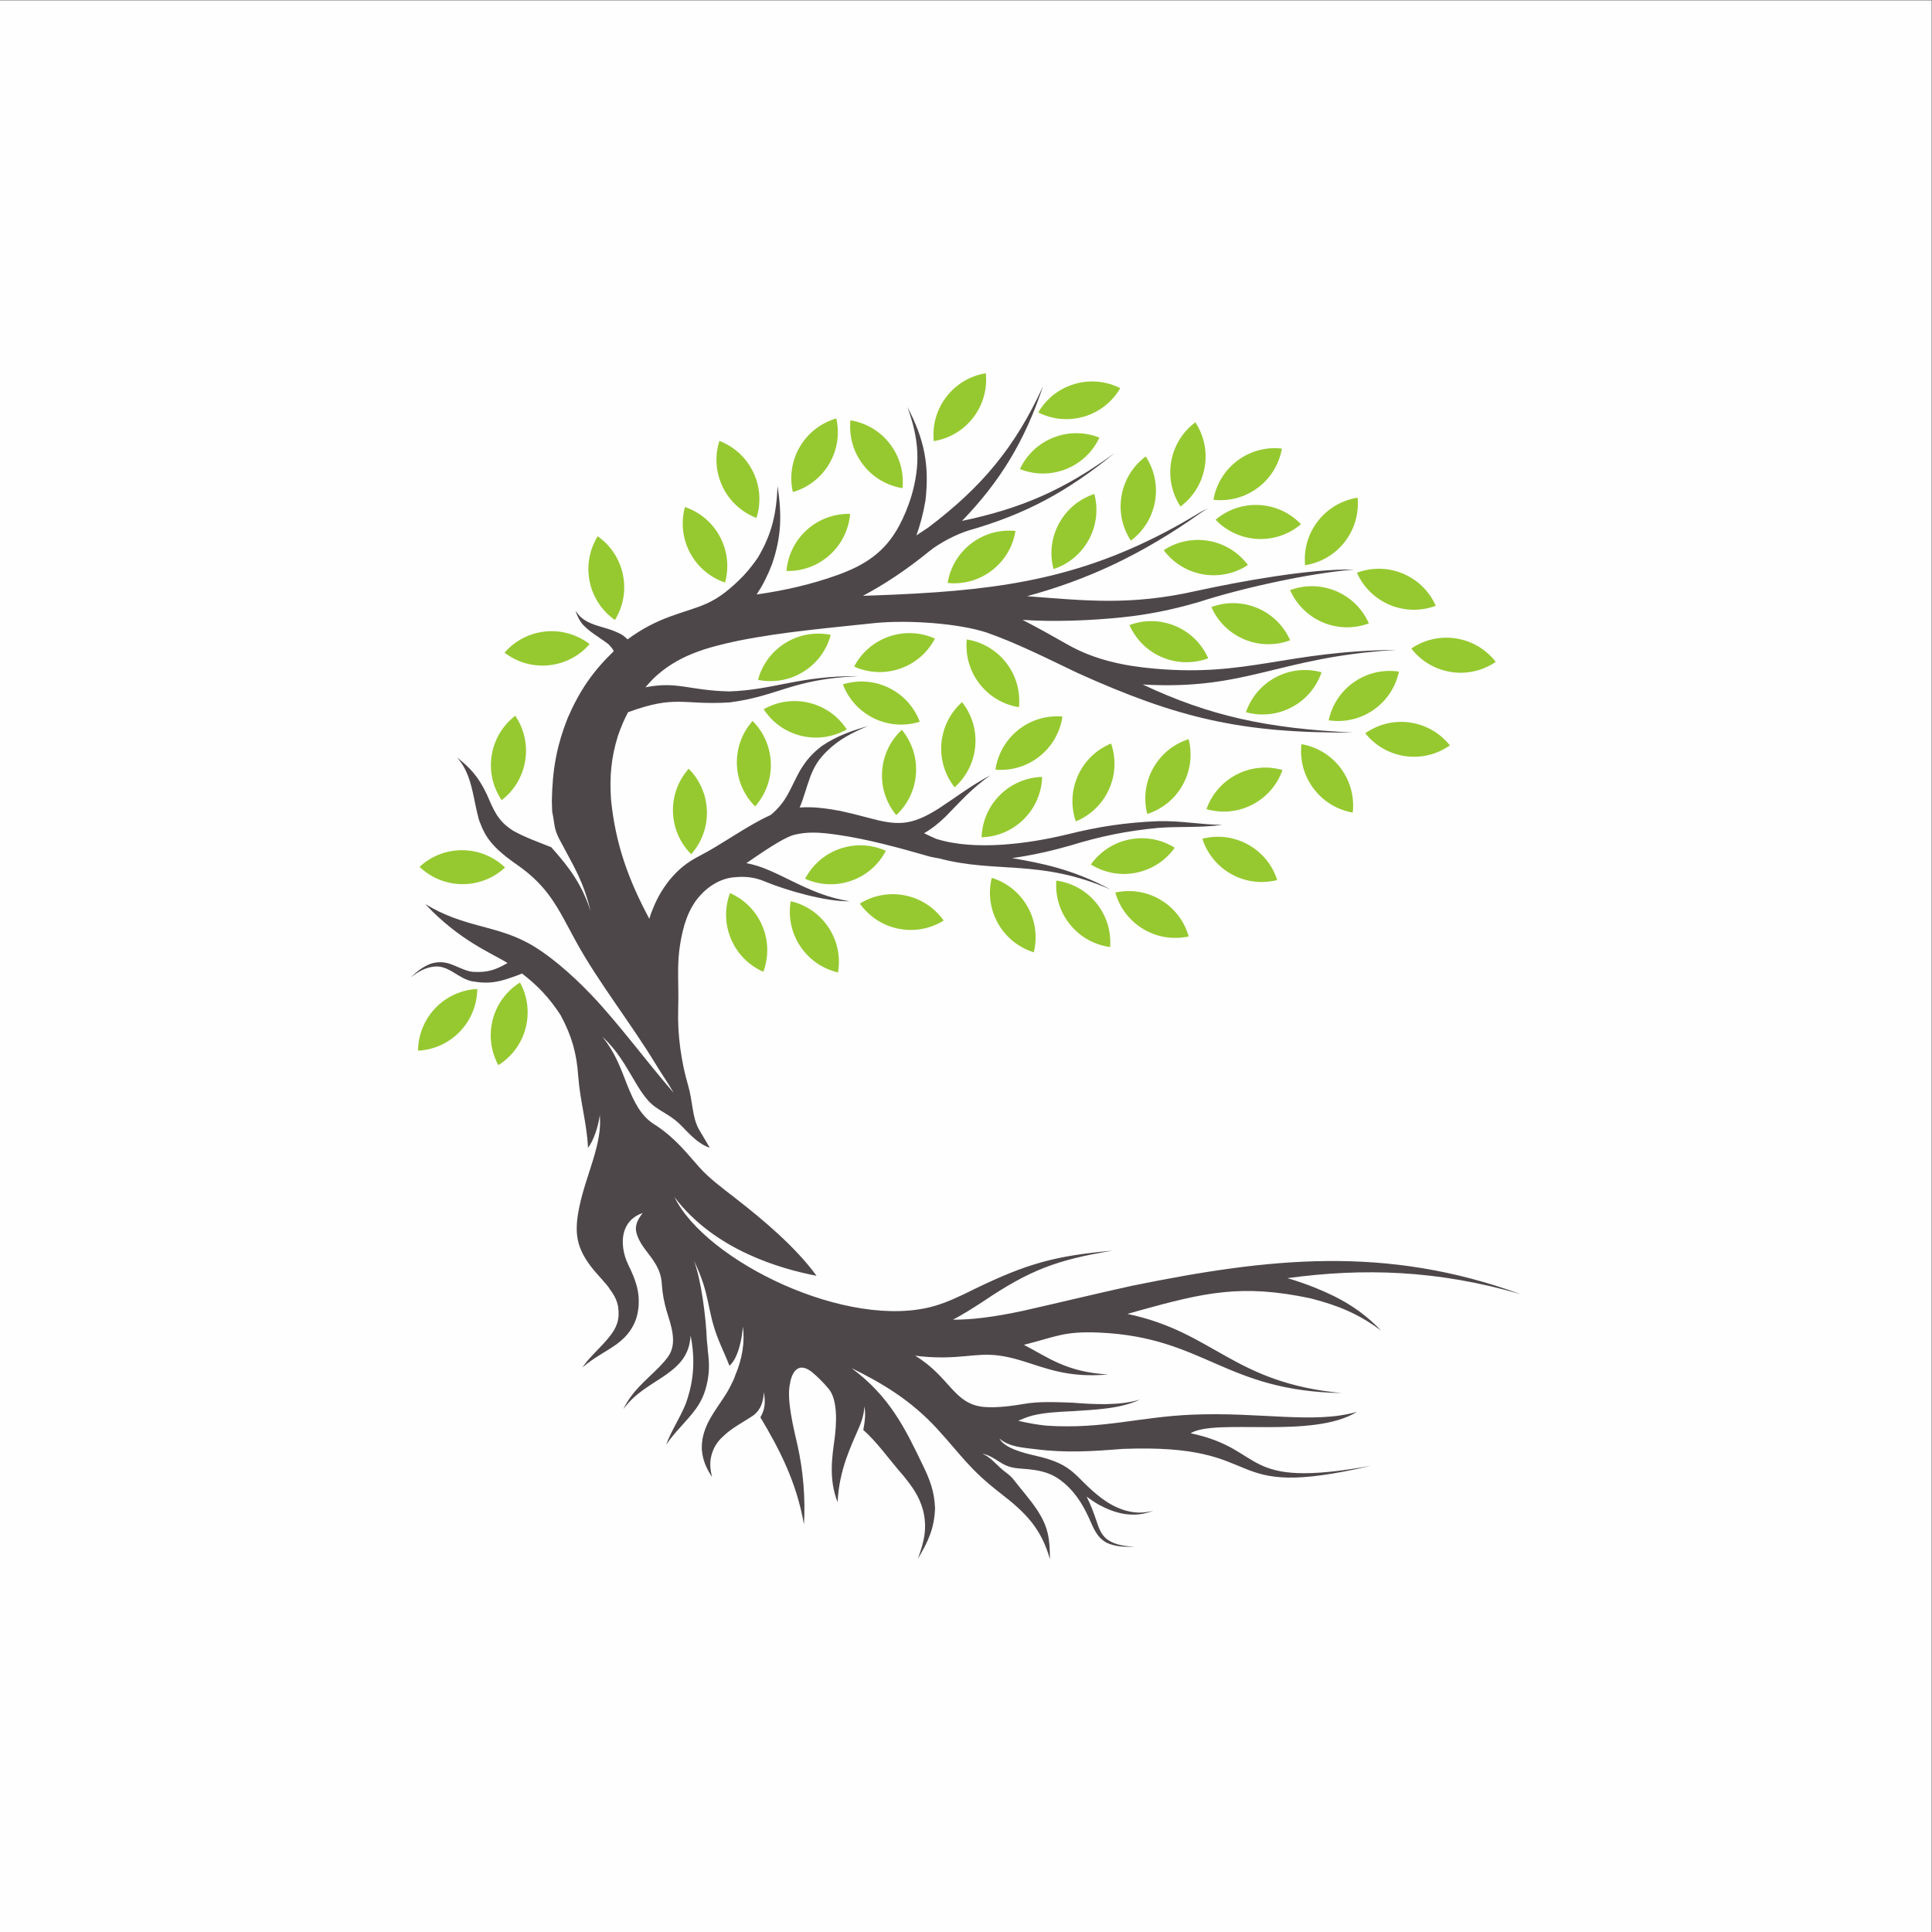 <?xml version="1.0" encoding="UTF-8" standalone="no"?>
<!-- Created with Inkscape (http://www.inkscape.org/) -->

<svg
   version="1.1"
   id="svg2"
   viewBox="0 0 6626.653 6626.667"
   xmlns:inkscape="http://www.inkscape.org/namespaces/inkscape"
   xmlns:sodipodi="http://sodipodi.sourceforge.net/DTD/sodipodi-0.dtd"
   xmlns="http://www.w3.org/2000/svg"
   xmlns:svg="http://www.w3.org/2000/svg">
  <rect x="0" y="0" width="6626.653" height="6626.667" fill="#808080" stroke="none"/>
  <defs
     id="defs6" />
  <sodipodi:namedview
     id="namedview4"
     pagecolor="#ffffff"
     bordercolor="#000000"
     borderopacity="0.25"
     inkscape:showpageshadow="2"
     inkscape:pageopacity="0.0"
     inkscape:pagecheckerboard="0"
     inkscape:deskcolor="#d1d1d1" />
  <g
     id="g8"
     inkscape:groupmode="layer"
     inkscape:label="ink_ext_XXXXXX"
     transform="matrix(1.333,0,0,-1.333,0,6626.667)">
    <g
       id="g10"
       transform="scale(0.1)">
      <path
         d="M 0,49700 H 49699.9 V 0 H 0 v 49700"
         style="fill:#fefefe;fill-opacity:1;fill-rule:evenodd;stroke:none"
         id="path12" />
      <path
         d="m 17450.4,23736 c -20.7,-661.3 81.8,-1361.9 254.3,-1946.8 122.9,-416.3 101.8,-819.4 278.6,-1135.2 36.4,-65 245.7,-410 279.7,-474.2 -292.1,95.7 -511,341.8 -728.9,564.8 -316.4,324 -601.8,371.8 -854,645.2 -135.8,153.7 -234.1,311.5 -338.2,487.2 -271.1,454.4 -449.1,790.5 -843.6,1162.6 333.1,-418.9 457,-774.2 647.1,-1261.2 84.5,-207.2 163.5,-390.3 282.6,-581.2 134.2,-201.3 256.6,-329.4 466.6,-453.1 507,-342.8 775.5,-705.8 1110.7,-1078.7 246.6,-274.6 580.4,-522 892.6,-764.3 747.3,-580 1576.2,-1278.3 2112.5,-2015.9 -909,174.5 -2618.3,653.2 -3655,2023.9 806.9,-1651.7 4482.8,-3449 6705.2,-2796.1 315.1,92.7 633.7,240.2 1050.5,449.6 1315.3,633.2 2034,837.6 3516.6,969.3 -1438.5,-236.5 -2135.2,-501.6 -3322.5,-1302.2 -294.9,-192.9 -546.1,-349.4 -784.7,-474.2 460.2,-1.3 1022.7,60.6 1794.3,226.4 937.9,210.9 1870.3,439.2 2809.8,645.5 3543.1,722.7 6531.1,1050 10006.1,-216.3 -2135.3,623.3 -4052,679.6 -6003,413 224.7,-65.6 452.4,-143.4 688.6,-236.3 692.5,-279.4 1203.4,-575.4 1724.2,-1115.9 -583,435.8 -1110.9,650.2 -1812.4,831.3 -1790.5,381.5 -2747.5,147.7 -4441.1,-320 -92.2,-26.2 -184.4,-52.7 -276.4,-79.2 2237.6,-470 2713.8,-1772 5512.8,-2035.8 -3016.6,52.8 -3525.2,1434 -6235.9,1555.4 -912.4,40.9 -1103.3,-104.4 -1941.2,-314.7 615.4,-319 1090.3,-702.9 2168.4,-762.9 -1053.8,-94.9 -1618.5,172.2 -2256.3,363.1 -872.6,261.3 -1130.8,90.9 -1956.2,76.6 -277.8,-4.7 -520.1,13.4 -755,43.5 901.1,-544.5 990.9,-1251.6 1776.4,-1319.2 344.7,-29.6 769.3,35.4 1015.9,77.2 388.1,65.6 744,50.7 1254,33.3 539.9,-44 1220.2,-82.1 1738.8,80.1 -503.4,-243.6 -1184.5,-260.9 -1738.8,-299.7 -841.7,-36 -1063.6,-97.8 -1390.7,-246.4 242.5,-59.1 487.8,-101.5 729.5,-126.2 1457.5,-93.7 2372.4,227.1 3751.6,283.8 1763.9,72.4 3128.7,-246.4 4232.4,72.5 -1139.8,-708.1 -3630.1,-158.4 -4281.5,-550.8 1986.6,-419.4 1227.6,-1454.1 4644.8,-837.1 -4011.1,-931.7 -2490.2,585.9 -6394.6,433.9 -773.2,-62.3 -1454.4,-107.2 -2230.4,-8.1 -307.2,39.1 -683.7,52.3 -938.9,275.7 139.3,-258.3 640.7,-374.1 914.3,-439.3 1064.3,-235.1 991.2,-555.6 1742.4,-1117.5 188.4,-133.3 347.7,-221.4 569.2,-290.6 266.1,-75.5 466.5,-78 735.4,-11.1 -267.6,-99.6 -475,-121.5 -756.9,-80.9 -243.8,45.7 -423.1,118.6 -641.3,232.9 -122,71 -225.1,142.3 -319.4,211.4 103.3,-202.5 184.1,-416.3 263.4,-652.9 32.7,-102.1 64.7,-188.7 118.8,-281.7 51,-79.9 96.1,-129.9 174,-184.3 202.9,-133.5 444.4,-155.4 681.1,-172.2 -248.8,-2.9 -491.6,-3.5 -721,104.5 -96,52.6 -154.4,104.3 -222.5,189.8 -72.9,95.9 -117.2,183.6 -164.5,293.8 -176.3,405.7 -359,747.5 -695.8,1042 -218.5,184.9 -395.1,270.2 -673.6,329 -172.4,33.4 -334.3,44.2 -501.9,57.2 -480.4,37.2 -544.2,288.7 -942.7,382.1 201.2,-93.4 309.2,-222.6 456.5,-359.4 147.4,-136.9 244.2,-171 370.1,-335.3 181.3,-236.9 392.3,-469.4 562.6,-721.5 311.4,-461.2 350,-771.5 351.8,-1302.2 -221.5,788.9 -622.8,1196.6 -1266.2,1692.9 -808.9,624.1 -1001.6,970.5 -1630.5,1657.2 -688.1,751.2 -1427.6,1182.4 -2207.2,1567.4 969.2,-721.7 1366.3,-1526.6 1817.3,-2464.4 193,-392.8 312.9,-697.7 330.7,-1141.2 -17.2,-514.5 -180.5,-869.5 -445.3,-1303.1 165.6,436.1 251.4,801.8 133.9,1261.8 -101.2,357.4 -268,585.6 -497.5,870.6 -393.5,450.6 -696.7,891.9 -1037.7,1183.2 39.4,208 68.8,430.4 25.1,609.6 -0.6,-143.5 -36.7,-313.6 -133.4,-541 -199.2,-468.4 -516,-1088.7 -551.7,-1924 -237.7,586.2 -138.5,1186.4 -79.9,1621.6 49.3,366.6 93.3,1000.5 -150.7,1293.9 -139,167.2 -290.2,312.6 -404,409.3 -185.8,157.8 -315.6,160.2 -405,101.7 -146.8,-96.3 -184.5,-357.3 -182.8,-362.1 -104.4,-404.5 97.6,-1192.6 190.7,-1605.6 144.9,-642.4 206.3,-1370.2 164.5,-2030.4 -192.9,1104.8 -641.8,1951 -1121.1,2755.2 109.9,183.9 141.6,372 87.4,651.2 -8.3,-358.5 -162.8,-533.4 -289.2,-617.8 -243.5,-160.5 -513.8,-300.1 -714.9,-486 -140.4,-124.1 -231.3,-230.8 -302.5,-406.5 -94.7,-235.3 -82.7,-434.7 -24.2,-678 -153.8,236.6 -238.6,429.4 -263.9,712.5 -3.9,256.8 46.7,440.8 152,672.8 182.5,366.6 454.3,666.6 608.6,999.7 40.1,79.3 77.3,153.4 101.1,235.1 182.1,420.4 252,882.4 193.4,1248.1 -11.3,-278.9 -120.1,-823.2 -344.4,-1004.5 -67.1,182.5 -195.4,453.4 -278.3,660.2 -316.2,786.5 -196.5,1147.6 -636.7,2044.6 190.6,-481.7 314,-1494.2 332.6,-2017.1 3.1,-85.4 22.6,-183 26.6,-302 41.5,-319.7 45.8,-574.2 -31.8,-888.5 -58.2,-239.3 -134.4,-403.8 -274.1,-605.3 -244.6,-334.7 -527.6,-573.6 -766.1,-924.2 135.7,371 359.9,691.2 506.2,1059.6 114.7,325.6 291.3,911.4 123.7,1747.9 -32.9,-480.9 -252.7,-735.2 -640.9,-1012.3 -417.9,-285.3 -780.8,-461.2 -1090.7,-879.9 234.4,478.3 556.2,713.5 919.1,1079.5 90.3,93.3 167.9,178.9 235.3,274.8 247.8,352 68.4,812.5 -43.6,1181.9 -62.4,227.3 -102.6,421.2 -118.5,657.5 -21,630.7 -533.7,864.4 -656.9,1350.2 -35.3,139.5 -1.6,302.3 165.5,503.6 -115,-40.4 -197,-84.9 -288.5,-165.8 -87.9,-86.9 -137.2,-164.8 -179.9,-280.6 -95.9,-284.6 -34.6,-622.1 94.4,-886.3 45.2,-92.4 89.2,-186.1 129.5,-283.7 106.2,-272.3 154.6,-480.9 136.9,-775.6 -22.4,-236.4 -70.8,-407.1 -199,-608 -109.3,-163.9 -216,-264 -372.4,-381.2 -304.4,-213.1 -589.7,-346.8 -877.8,-596.6 205,298.7 475.7,511.5 693.9,788.3 94.4,118.4 157.6,215.2 206.4,359.8 42,151.7 41.6,269.2 20.1,424.4 -37,183.9 -108.7,303.9 -218.2,453.3 -31.6,71.2 -338.2,395.4 -409.3,485.4 -458.9,561.5 -509.6,959.9 -364,1648 171.4,809.9 593.8,1608.9 521.3,2335.5 -35.7,-280.3 -158.5,-661.4 -303.7,-838.1 -28.7,633.4 -206.7,1205.7 -254.1,1872.5 -38.4,541.8 -160,1003.7 -450.1,1537.9 -295.4,457.2 -601.6,769.1 -991.9,1071.8 -35,-12.9 -69,-26.6 -101.4,-39.6 -460.1,-170.5 -711.4,-245.5 -1212.9,-155 -263.3,71.5 -403.9,223.6 -646.8,327.3 -132.8,50.9 -229.8,60.8 -370.4,35.6 -209,-39.7 -365.9,-140 -532.5,-267.7 158.9,152 302.8,270 509.7,350.1 158.5,48.7 272.9,52.8 434.3,17.8 220.7,-60.4 439.1,-201.8 642.9,-224.1 393.9,-26.5 598.5,52.9 903.4,225.8 -397.6,249.5 -1235.7,573.9 -2116.9,1516.5 983.8,-595.2 1757.2,-535 2610.8,-983.2 531.4,-279 1152.2,-817.1 1660.8,-1350.8 712.6,-747.7 1411.5,-1707.5 2120,-2522.9 -148.6,260.3 -305.9,480.3 -456.6,729 -629.2,1040.1 -1503.9,2150.1 -2059.3,3170.1 -464.7,853.2 -695.3,1404.8 -1528.3,1979.9 -161.3,111.4 -318.9,230.5 -470.5,370.6 -223.5,212.2 -350.1,393.2 -458.9,681.2 -49,73.2 -137.9,528.1 -161.4,642.5 -92.7,451.8 -186.8,769.2 -440.5,1057.6 330.5,-258.8 545.5,-486.8 766.9,-948.4 82.4,-188.5 152.8,-364.2 262.5,-539.7 122.8,-179.3 233.2,-279.8 415.4,-397.9 299.5,-168.3 649.4,-292.8 980.6,-424.4 478.8,-533.6 791.9,-966.3 1013.9,-1647.7 -201.1,809.8 -419.4,1119.1 -808.9,1860.6 -143.2,272.6 -115.2,398 -181.4,703 -3.9,89.2 -6.7,179.3 -8.2,270.8 13.9,801.3 118,1407.3 414.5,2154.6 308.8,706.2 650.1,1193.4 1178.2,1702.4 -21.6,48.4 -52.2,89.1 -96.4,136.5 -28.8,54.7 -250.2,186.9 -305.5,232.6 -129.6,87.3 -239,162.3 -350.8,273.4 -99.6,83.9 -195.5,274.5 -229.5,399.3 87.2,-135.7 171.6,-211.1 313.2,-286.4 127.1,-64.5 243.6,-99 379.3,-138.4 148.6,-43.6 276.4,-81.1 416.6,-150.1 77,-30.8 158.1,-91.9 228.9,-162.5 362,267.4 724.8,454.1 1104.9,591.6 781.3,282.5 1081,276.7 1752.4,920.9 174.6,167.4 336.5,358.4 492.7,587 367.5,615.9 478.1,1136.5 510.1,1847.1 111.2,-745.3 101.7,-1300.8 -146,-2019.7 -112.2,-292.3 -241.6,-544.3 -392.2,-772 743.2,107.4 1411.1,263.2 2051.7,490.9 727.3,258.6 1254,594.5 1623.3,1294.1 115.5,218.8 212.7,452.5 298.7,720.9 251.4,846.8 205.1,1490.1 -95.7,2319.3 429.8,-821 569.4,-1476.9 466.5,-2398 -56.6,-336.1 -133.3,-627.5 -234.5,-906.5 102.3,65.9 205.3,134.3 309.2,205.4 1371.8,1036.4 2234.9,2065.9 2949,3633.2 -472.8,-1422 -1110.2,-2456.8 -2084.5,-3465.7 1497.8,313.6 2603.9,781 3927.5,1746.1 -1241.7,-1013.2 -2306.3,-1574.6 -3734.1,-1985.5 -319.1,-91.9 -773.6,-328.1 -1032.5,-538.9 -570,-464.2 -1128.6,-839.8 -1710,-1149.2 98.3,3.2 196.7,6.6 295.1,10.2 178.2,6.3 353.1,13.4 525.6,21 l 566.9,28.4 c 2705.5,153.8 4783,557.5 7307.2,2099.4 84.3,53.8 110.8,36.3 210.4,110.9 -83.6,-68.6 -124,-70.9 -199.8,-125.8 -1558,-1108.8 -2964.3,-1741.2 -4483.4,-2154.1 1495.2,-112.5 2653.2,-249.2 4357.7,135.9 1144.2,248.3 2913.6,572.9 4060.2,549.8 -1135.7,-89.3 -2889.5,-476.6 -3979.1,-830 -734.5,-216.5 -1366.8,-334 -1968.5,-397.1 -827.6,-86.8 -1776.6,-123.1 -2585.3,-68.2 394.4,-202 777.6,-418.9 1163.9,-637.7 696.7,-394.7 1454.7,-549.2 2245.5,-618.1 2402.4,-209.2 3335.2,451.8 6214.6,484.8 -3074.2,-185.8 -3828,-1047.2 -6532.6,-891.7 1717,-806.9 3189.6,-1132.9 5417.2,-1235.4 -2866.8,-22.8 -4511.5,366.9 -7088.8,1530.1 -773.2,367.2 -1521.6,751.3 -2330.2,1037.8 -746.3,247.5 -2035.8,329.9 -2870.8,250.8 -1177.7,-127.6 -2361.8,-223.6 -3525,-455.2 -827.5,-174.8 -1581.8,-380.5 -2202.7,-985 -69.3,-72.6 -134.1,-143.7 -194.8,-214.4 845.6,159.2 1080.5,-78.1 2154,-106.6 1151.5,37 1801.1,404.6 3328.7,393.3 -1729,-77.8 -2028,-506.8 -3313.5,-676.2 -1223.1,-76 -1366.1,204.1 -2616.2,-252.1 -99.3,-184.3 -184.2,-383.5 -262.2,-612.1 -176,-573 -213.6,-1030.3 -177.3,-1626.6 113.6,-1161.3 456.4,-2087.5 986,-3076.4 12.5,40.3 25.7,81.2 39.6,122.2 124.4,337.4 254.5,588 477.5,871.5 234.7,282.1 450.4,457.6 777.4,625.1 584.4,300.7 1226,781.2 1827.3,1050.9 428.8,356.1 494.2,674.5 755.6,1143.1 167.3,276.7 315.2,444.4 573.6,641.3 377.3,249.3 738.6,378.4 1170.9,502.9 -401,-167.6 -738.4,-338.3 -1051.8,-644.5 -206.1,-202.7 -311.4,-365.8 -418.4,-632.3 -126.4,-338.1 -178.1,-580.1 -283.7,-817.5 348.5,25.6 673,-19.6 1044.9,-86.8 237.8,-51.8 474.7,-110.7 710.7,-174.7 758.9,-206.1 1107.4,-217.7 1827.5,239 471.7,308 805.6,572.6 1321.3,850.9 -508.8,-369.4 -726.3,-631.7 -1147.9,-1061.5 -196.2,-189.1 -369.6,-323.6 -554.6,-427.4 105.8,-53.7 210,-102.2 313.2,-146.2 1002.1,-315.6 2387.1,-124.2 3381.5,117.4 799.1,199.6 1491.6,302.4 2314.9,337.4 613.9,17.1 1103.6,-91.5 1660.3,-93.5 -545,-79.5 -1102.3,-37.7 -1649.5,-79.1 -803.5,-77.3 -1472.2,-212.7 -2243.5,-449.8 -472.3,-135.9 -988.1,-254.9 -1513.3,-327.5 760.4,-130.7 1560.8,-286.5 2535.6,-807.2 -1827.3,791.5 -2923.9,406.1 -4413.8,799.4 -79,13.1 -157.3,28.2 -234.6,45.6 -788.5,225.8 -1597.2,452 -2410.5,566.7 -389.8,54.2 -749.7,90.6 -1132.7,-19.9 -284.8,-101.6 -739.9,-413 -1181.3,-715.6 786.5,-130.3 1546,-811.7 2657,-978.7 -602.2,-16.7 -1630.5,278.3 -2192.7,513 -282.9,120 -543.5,132.1 -845.4,96.1 -370.9,-57.2 -694,-294.6 -914.8,-592.4 -144,-206.3 -224.4,-390.1 -298.7,-629.9 -239.2,-871.2 -132,-1327.3 -158.6,-2173.8"
         style="fill:#4e4749;fill-opacity:1;fill-rule:nonzero;stroke:none"
         id="path14" />
      <path
         d="m 24383.3,34711.8 c 392.7,-40.3 800.8,63.4 1138.8,322.4 338,259.1 544.1,626.4 607.3,1016 -392.7,40.2 -800.9,-63.4 -1138.8,-322.5 -338,-259.1 -544.1,-626.3 -607.3,-1015.9"
         style="fill:#96c930;fill-opacity:1;fill-rule:evenodd;stroke:none"
         id="path16" />
      <path
         d="m 23221.7,37150.9 c 40.2,392.7 -63.5,800.9 -322.6,1138.9 -259,337.8 -626.3,544 -1015.9,607.2 -40.3,-392.6 63.4,-800.8 322.5,-1138.8 259,-338 626.3,-544.1 1016,-607.3"
         style="fill:#96c930;fill-opacity:1;fill-rule:evenodd;stroke:none"
         id="path18" />
      <path
         d="m 24027.2,38361.9 c -40.1,392.7 63.5,800.8 322.6,1138.8 259.1,337.9 626.3,544.1 1015.9,607.3 40.3,-392.7 -63.4,-800.9 -322.5,-1138.9 -259,-337.9 -626.3,-544 -1016,-607.2"
         style="fill:#96c930;fill-opacity:1;fill-rule:evenodd;stroke:none"
         id="path20" />
      <path
         d="m 28289,38451.6 c -167.4,-357.4 -466.2,-654.1 -862.2,-810.7 -396,-156.7 -817,-144.6 -1183.7,1.6 167.5,357.4 466.4,654.1 862.3,810.8 396,156.6 817,144.5 1183.6,-1.7"
         style="fill:#96c930;fill-opacity:1;fill-rule:evenodd;stroke:none"
         id="path22" />
      <path
         d="m 26715.8,39100.6 c 198.6,341 522.8,609.9 931.1,730.6 408.4,120.7 826.6,71.3 1178.7,-107 -198.6,-341.1 -522.6,-610.1 -930.9,-730.8 -408.4,-120.8 -826.7,-71.2 -1178.9,107.2"
         style="fill:#96c930;fill-opacity:1;fill-rule:evenodd;stroke:none"
         id="path24" />
      <path
         d="m 27107.8,35069.3 c -100.8,381.6 -61.7,801 141.6,1175.1 203.5,374.1 534.2,634.9 909.3,757.8 100.7,-381.6 61.8,-801 -141.6,-1175.1 -203.5,-374.1 -534.2,-634.9 -909.3,-757.8"
         style="fill:#96c930;fill-opacity:1;fill-rule:evenodd;stroke:none"
         id="path26" />
      <path
         d="m 29098.1,35801 c -216.8,329.8 -313.1,739.8 -239.2,1159.2 74,419.4 304.6,771.7 621.2,1007.4 216.8,-329.7 313.1,-739.7 239.2,-1159.1 -74,-419.4 -304.7,-771.8 -621.2,-1007.5"
         style="fill:#96c930;fill-opacity:1;fill-rule:evenodd;stroke:none"
         id="path28" />
      <path
         d="m 30375.6,36679.3 c -216.8,329.8 -313.1,739.8 -239.2,1159.2 73.9,419.4 304.7,771.6 621.2,1007.4 216.9,-329.7 313.2,-739.8 239.3,-1159.1 -74,-419.4 -304.8,-771.8 -621.3,-1007.5"
         style="fill:#96c930;fill-opacity:1;fill-rule:evenodd;stroke:none"
         id="path30" />
      <path
         d="m 32110.1,35174 c -329.9,-216.8 -739.8,-313.1 -1159.1,-239.1 -419.4,73.9 -771.8,304.6 -1007.6,621 329.9,216.9 739.9,313.3 1159.2,239.3 419.4,-73.9 771.7,-304.6 1007.5,-621.2"
         style="fill:#96c930;fill-opacity:1;fill-rule:evenodd;stroke:none"
         id="path32" />
      <path
         d="m 31278.4,36339.3 c 301,255.3 696.2,400.8 1121.4,378.5 425.3,-22.4 803,-208.6 1075.5,-494 -300.9,-255.4 -696.2,-400.9 -1121.4,-378.5 -425.2,22.3 -803,208.5 -1075.5,494"
         style="fill:#96c930;fill-opacity:1;fill-rule:evenodd;stroke:none"
         id="path34" />
      <path
         d="m 29061.9,33628.8 c 369.8,138 791,140.4 1183.3,-25.1 392.4,-165.4 684.4,-468.9 843.8,-830 -369.8,-137.9 -791,-140.5 -1183.3,25.2 -392.4,165.4 -684.4,468.8 -843.8,829.9"
         style="fill:#96c930;fill-opacity:1;fill-rule:evenodd;stroke:none"
         id="path36" />
      <path
         d="m 31169.9,34091.9 c 369.7,137.9 790.8,140.5 1183.2,-25.1 392.3,-165.5 684.5,-468.8 843.8,-830 -369.9,-137.9 -790.9,-140.5 -1183.3,25.1 -392.4,165.5 -684.5,468.9 -843.7,830"
         style="fill:#96c930;fill-opacity:1;fill-rule:evenodd;stroke:none"
         id="path38" />
      <path
         d="m 33195.2,34527.6 c 369.7,137.9 791,140.3 1183.3,-25.2 392.4,-165.4 684.4,-468.8 843.7,-829.9 -369.7,-138 -790.9,-140.6 -1183.3,24.9 -392.3,165.7 -684.4,469 -843.7,830.2"
         style="fill:#96c930;fill-opacity:1;fill-rule:evenodd;stroke:none"
         id="path40" />
      <path
         d="m 36314.2,33025.3 c 326,222.6 734.2,326 1154.8,259.4 420.6,-66.6 776.9,-291.2 1018.1,-603.6 -325.9,-222.4 -734.2,-326 -1154.8,-259.4 -420.6,66.6 -776.8,291.2 -1018.1,603.6"
         style="fill:#96c930;fill-opacity:1;fill-rule:evenodd;stroke:none"
         id="path42" />
      <path
         d="m 33581.2,35169.2 c -37.4,392.9 69.2,800.3 330.7,1136.4 261.4,336.1 630.2,539.6 1020.3,600 37.3,-393 -69.2,-800.4 -330.8,-1136.5 -261.5,-336.1 -630.1,-539.6 -1020.2,-599.9"
         style="fill:#96c930;fill-opacity:1;fill-rule:evenodd;stroke:none"
         id="path44" />
      <path
         d="m 36944.5,34124.9 c -369.7,-138.6 -790.8,-142 -1183.4,22.7 -392.8,164.6 -685.5,467.4 -845.6,828.1 369.5,138.7 790.8,142.3 1183.4,-22.5 392.7,-164.6 685.4,-467.5 845.6,-828.3"
         style="fill:#96c930;fill-opacity:1;fill-rule:evenodd;stroke:none"
         id="path46" />
      <path
         d="m 26218.9,31515.7 c -389.7,62.2 -757.5,267.6 -1017.3,604.9 -259.9,337.3 -364.6,745.2 -325.3,1138 389.7,-62.3 757.5,-267.5 1017.4,-604.8 259.8,-337.4 364.5,-745.3 325.2,-1138.1"
         style="fill:#96c930;fill-opacity:1;fill-rule:evenodd;stroke:none"
         id="path48" />
      <path
         d="m 34807.3,28804.6 c -388.9,67.3 -753.9,277.5 -1009.3,618.2 -255.5,340.7 -354.7,749.9 -310.4,1142.2 389,-67.4 754.1,-277.5 1009.4,-618.2 255.4,-340.7 354.8,-749.9 310.3,-1142.2"
         style="fill:#96c930;fill-opacity:1;fill-rule:evenodd;stroke:none"
         id="path50" />
      <path
         d="m 37307.5,30533.1 c -322.5,-227.3 -729.2,-336.8 -1150.7,-276.5 -421.6,60.4 -781.1,279.5 -1027.1,588.2 322.7,227.4 729.2,337 1150.8,276.7 421.6,-60.4 781.2,-279.6 1027,-588.4"
         style="fill:#96c930;fill-opacity:1;fill-rule:evenodd;stroke:none"
         id="path52" />
      <path
         d="m 34005.1,32414 c -127.5,-373.6 -392.2,-701.1 -768.9,-899.9 -376.5,-198.8 -796.4,-232.6 -1176.7,-127.2 127.5,373.5 392.4,701.1 768.9,899.8 376.6,198.8 796.4,232.6 1176.7,127.3"
         style="fill:#96c930;fill-opacity:1;fill-rule:evenodd;stroke:none"
         id="path54" />
      <path
         d="m 35996.4,32431.2 c -81.8,-386.1 -305.2,-743.1 -655.3,-985.7 -349.9,-242.5 -762.7,-326.5 -1152.9,-267.5 81.8,386.1 305.3,743.1 655.3,985.6 349.9,242.6 762.7,326.6 1152.9,267.6"
         style="fill:#96c930;fill-opacity:1;fill-rule:evenodd;stroke:none"
         id="path56" />
      <path
         d="m 31222.2,36853 c 68,388.8 278.6,753.5 619.7,1008.4 341.1,255 750.5,353.7 1142.6,308.6 -67.9,-388.8 -278.5,-753.5 -619.5,-1008.3 -341.2,-255.1 -750.6,-353.7 -1142.8,-308.7"
         style="fill:#96c930;fill-opacity:1;fill-rule:evenodd;stroke:none"
         id="path58" />
      <path
         d="m 30937.4,28130.6 c 120.8,-375.8 379.6,-708 752.6,-913.5 372.9,-205.6 792,-247 1174.2,-148.5 -120.8,375.8 -379.6,708.1 -752.5,913.6 -372.8,205.5 -792.1,247 -1174.3,148.4"
         style="fill:#96c930;fill-opacity:1;fill-rule:evenodd;stroke:none"
         id="path60" />
      <path
         d="m 29519.9,28768.4 c -98.1,382.3 -56.1,801.3 149.9,1174 206.1,372.6 538.7,631 914.6,751.3 98,-382.3 56.1,-801.4 -150,-1174 -206,-372.7 -538.5,-631.2 -914.5,-751.3"
         style="fill:#96c930;fill-opacity:1;fill-rule:evenodd;stroke:none"
         id="path62" />
      <path
         d="m 27681.8,28577.4 c -128.1,373.2 -119.6,794.3 56.2,1182.1 175.7,387.9 486.7,672 851.8,821.8 128.2,-373.3 119.7,-794.4 -56.1,-1182.3 -175.7,-387.8 -486.8,-671.9 -851.9,-821.6"
         style="fill:#96c930;fill-opacity:1;fill-rule:evenodd;stroke:none"
         id="path64" />
      <path
         d="m 31043.5,28892.5 c 131.4,372.1 399.7,696.8 778.3,891.5 378.8,194.9 798.9,224.3 1178,114.8 -131.4,-372.1 -399.7,-696.9 -778.3,-891.7 -378.6,-194.8 -798.8,-224.1 -1178,-114.6"
         style="fill:#96c930;fill-opacity:1;fill-rule:evenodd;stroke:none"
         id="path66" />
      <path
         d="m 24563.1,29454.3 c -244.7,309.7 -376.3,709.9 -339.1,1134 37,424.2 236.3,795.3 531,1057.7 244.8,-309.7 376.4,-709.7 339.3,-1133.9 -37.1,-424.3 -236.3,-795.3 -531.2,-1057.8"
         style="fill:#96c930;fill-opacity:1;fill-rule:evenodd;stroke:none"
         id="path68" />
      <path
         d="m 25257.9,28168.2 c 394.5,11.1 785.8,166.9 1087.3,467.7 301.4,300.7 458.3,691.6 470.4,1086.1 -394.5,-11.1 -785.9,-166.8 -1087.4,-467.5 -301.5,-300.8 -458.3,-691.7 -470.3,-1086.3"
         style="fill:#96c930;fill-opacity:1;fill-rule:evenodd;stroke:none"
         id="path70" />
      <path
         d="m 25613.8,29908.3 c 56.8,390.6 257,761.2 590.7,1025.6 333.8,264.7 740.2,375 1133.4,341.1 -56.8,-390.5 -257,-761.2 -590.7,-1025.6 -333.6,-264.6 -740.1,-374.8 -1133.4,-341.1"
         style="fill:#96c930;fill-opacity:1;fill-rule:evenodd;stroke:none"
         id="path72" />
      <path
         d="m 18656.5,34723 c -373.9,126.6 -702,390.5 -901.7,766.6 -199.7,376.1 -234.6,795.8 -130.1,1176.4 373.9,-126.7 702,-390.5 901.8,-766.7 199.7,-376 234.5,-795.7 130,-1176.3"
         style="fill:#96c930;fill-opacity:1;fill-rule:evenodd;stroke:none"
         id="path74" />
      <path
         d="m 27180.2,27053.7 c -29.8,-393.5 84.7,-798.9 352.6,-1129.9 267.9,-330.9 640.5,-527.3 1031.7,-580 29.8,393.5 -84.8,798.9 -352.7,1129.8 -267.9,331 -640.5,527.3 -1031.6,580.1"
         style="fill:#96c930;fill-opacity:1;fill-rule:evenodd;stroke:none"
         id="path76" />
      <path
         d="m 25519.2,27124.7 c -94.7,-383.2 -49,-801.7 160.3,-1172.6 209.3,-370.9 544.1,-626.2 921.1,-743.2 94.7,383.1 49,801.8 -160.3,1172.6 -209.4,370.9 -544.3,626.3 -921.1,743.2"
         style="fill:#96c930;fill-opacity:1;fill-rule:evenodd;stroke:none"
         id="path78" />
      <path
         d="m 28069.5,27468.9 c 334.7,-209.3 746.7,-296.4 1164.3,-212.9 417.5,83.4 764.6,322 993.2,643.7 -334.7,209.3 -746.8,296.4 -1164.4,213 -417.6,-83.5 -764.6,-322.1 -993.1,-643.8"
         style="fill:#96c930;fill-opacity:1;fill-rule:evenodd;stroke:none"
         id="path80" />
      <path
         d="m 28698.3,26746.4 c 107.4,-379.9 354.4,-720.9 719.8,-939.6 365.5,-218.6 782.9,-274.7 1168.2,-189.7 -107.3,379.8 -354.3,721 -719.7,939.5 -365.5,218.6 -782.9,274.7 -1168.3,189.8"
         style="fill:#96c930;fill-opacity:1;fill-rule:evenodd;stroke:none"
         id="path82" />
      <path
         d="m 17720.4,29931.9 c 279.1,-279 456.5,-661 469.1,-1086.7 12.4,-425.6 -142.1,-817.3 -404.3,-1112.3 -279.1,279 -456.5,661 -469.1,1086.6 -12.6,425.6 142.1,817.4 404.3,1112.4"
         style="fill:#96c930;fill-opacity:1;fill-rule:evenodd;stroke:none"
         id="path84" />
      <path
         d="m 19365.2,31161.6 c 279.2,-279.1 456.5,-661.1 469,-1086.7 12.6,-425.7 -142,-817.4 -404.2,-1112.5 -279.1,279.2 -456.6,661.1 -469,1086.7 -12.6,425.7 142,817.5 404.2,1112.5"
         style="fill:#96c930;fill-opacity:1;fill-rule:evenodd;stroke:none"
         id="path86" />
      <path
         d="m 19650,31462.9 c 342.9,195.4 758.2,265.3 1171.9,164.9 413.9,-100.5 750.9,-353.1 966,-684.1 -342.9,-195.3 -758.2,-265.4 -1172.1,-164.9 -413.8,100.5 -750.7,353.3 -965.8,684.1"
         style="fill:#96c930;fill-opacity:1;fill-rule:evenodd;stroke:none"
         id="path88" />
      <path
         d="m 19504.5,32219.3 c 386.6,-79.3 803.1,-17 1165.4,206.8 362.2,223.9 604,568.7 706,950 -386.6,79.4 -803.2,17.1 -1165.4,-206.8 -362.3,-223.9 -604.2,-568.7 -706,-950"
         style="fill:#96c930;fill-opacity:1;fill-rule:evenodd;stroke:none"
         id="path90" />
      <path
         d="m 21688.4,32102.8 c 376.6,118.1 797.4,98.3 1180.4,-87.8 382.9,-186 658.6,-504.4 798.6,-873.5 -376.6,-118.2 -797.3,-98.3 -1180.4,87.7 -383,186.1 -658.6,504.5 -798.6,873.6"
         style="fill:#96c930;fill-opacity:1;fill-rule:evenodd;stroke:none"
         id="path92" />
      <path
         d="m 21977.9,32560.7 c 182.7,349.8 494.2,633.3 896.6,772.5 402.3,139.4 822.5,109.1 1182.4,-52.9 -182.8,-349.8 -494.2,-633.4 -896.6,-772.6 -402.4,-139.3 -822.5,-109 -1182.4,53"
         style="fill:#96c930;fill-opacity:1;fill-rule:evenodd;stroke:none"
         id="path94" />
      <path
         d="m 13258.3,31295.1 c -313.1,-240.4 -538.6,-596.1 -606.4,-1016.5 -67.7,-420.3 34.6,-828.9 256.2,-1155.5 313,240.3 538.6,596.1 606.5,1016.4 67.7,420.5 -34.7,829.1 -256.3,1155.6"
         style="fill:#96c930;fill-opacity:1;fill-rule:evenodd;stroke:none"
         id="path96" />
      <path
         d="m 10795.6,27407.3 c 289.3,268.7 677.5,431.7 1103.4,428.5 425.8,-3.2 811.5,-172.3 1096.6,-445.2 -289.1,-268.6 -677.5,-431.7 -1103.3,-428.4 -425.9,3.2 -811.7,172.1 -1096.7,445.1"
         style="fill:#96c930;fill-opacity:1;fill-rule:evenodd;stroke:none"
         id="path98" />
      <path
         d="m 20715.8,27100.9 c 182.8,349.8 494.4,633.2 896.8,772.6 402.3,139.2 822.3,109 1182.4,-53.1 -182.9,-349.8 -494.3,-633.4 -896.7,-772.6 -402.5,-139.3 -822.5,-109 -1182.5,53.1"
         style="fill:#96c930;fill-opacity:1;fill-rule:evenodd;stroke:none"
         id="path100" />
      <path
         d="m 20346.4,26523.8 c -66.8,-389 8.7,-803.3 244.2,-1158.2 235.4,-354.8 587.7,-585.6 972.1,-675.1 67,388.9 -8.6,803.3 -244.1,1158.1 -235.4,354.9 -587.8,585.6 -972.2,675.2"
         style="fill:#96c930;fill-opacity:1;fill-rule:evenodd;stroke:none"
         id="path102" />
      <path
         d="m 22125,26462.1 c 227.8,-322.4 574.3,-561.9 991.6,-646.3 417.4,-84.5 829.6,1.5 1164.8,209.9 -227.7,322.5 -574.2,561.9 -991.6,646.4 -417.3,84.5 -829.6,-1.6 -1164.8,-210"
         style="fill:#96c930;fill-opacity:1;fill-rule:evenodd;stroke:none"
         id="path104" />
      <path
         d="m 23061.5,28738.1 c 288.9,268.9 479.8,644.3 507.7,1069.2 27.8,425 -112.7,822 -364.1,1126.2 -289,-268.8 -480,-644.2 -507.8,-1069.1 -27.7,-425 112.7,-822 364.2,-1126.3"
         style="fill:#96c930;fill-opacity:1;fill-rule:evenodd;stroke:none"
         id="path106" />
      <path
         d="m 20236.7,35020.6 c 394.5,-9.9 793.6,124.9 1110.5,409.4 316.9,284.2 494.2,666.3 527.1,1059.6 -394.6,9.9 -793.5,-125 -1110.5,-409.3 -317,-284.4 -494.2,-666.5 -527.1,-1059.7"
         style="fill:#96c930;fill-opacity:1;fill-rule:evenodd;stroke:none"
         id="path108" />
      <path
         d="m 19464.8,36384.8 c 119.4,376.3 101.1,797.1 -83.7,1180.7 -184.7,383.7 -502.2,660.4 -870.7,801.6 -119.5,-376.3 -101.2,-797.1 83.5,-1180.7 184.9,-383.7 502.4,-660.4 870.9,-801.6"
         style="fill:#96c930;fill-opacity:1;fill-rule:evenodd;stroke:none"
         id="path110" />
      <path
         d="m 20400.7,37051.3 c -87.3,384.9 -33.6,802.7 182.8,1169.4 216.4,366.8 556.1,615.8 935.2,725.4 87.3,-384.9 33.6,-802.6 -182.7,-1169.4 -216.4,-366.7 -556.2,-615.7 -935.3,-725.4"
         style="fill:#96c930;fill-opacity:1;fill-rule:evenodd;stroke:none"
         id="path112" />
      <path
         d="m 10756.8,22677.9 c 3.5,394.7 151.7,788.9 446.5,1096.2 294.8,307.3 682.6,471.5 1076.8,491.4 -3.5,-394.8 -151.6,-789.1 -446.4,-1096.2 -294.7,-307.4 -682.6,-471.6 -1076.9,-491.4"
         style="fill:#96c930;fill-opacity:1;fill-rule:evenodd;stroke:none"
         id="path114" />
      <path
         d="m 12822.8,22304.4 c -189.1,346.5 -251.6,762.9 -143.7,1174.9 108,411.8 366.7,744.2 701.5,953.4 189.1,-346.5 251.7,-763 143.7,-1174.9 -108,-411.9 -366.7,-744.2 -701.5,-953.4"
         style="fill:#96c930;fill-opacity:1;fill-rule:evenodd;stroke:none"
         id="path116" />
      <path
         d="m 19641.6,24707.1 c 137.3,370.1 139.2,791.2 -27,1183.4 -166.3,392 -470.2,683.6 -831.5,842.2 -137.3,-370 -139.2,-791.2 27,-1183.3 166.3,-392 470.2,-683.6 831.5,-842.3"
         style="fill:#96c930;fill-opacity:1;fill-rule:evenodd;stroke:none"
         id="path118" />
      <path
         d="m 15379.2,35913.8 c -207.4,-335.9 -292.1,-748.4 -206.2,-1165.6 85.8,-417 326.4,-762.8 649.4,-989.4 207.4,335.7 292.1,748.3 206.3,1165.5 -85.8,417 -326.4,762.6 -649.5,989.5"
         style="fill:#96c930;fill-opacity:1;fill-rule:evenodd;stroke:none"
         id="path120" />
      <path
         d="m 12982.4,32918.9 c 312.7,-240.7 714.5,-367.3 1138.2,-324.7 423.7,42.5 792.2,246.4 1050.9,544.5 -312.7,240.7 -714.6,367.3 -1138.2,324.8 -423.7,-42.6 -792.2,-246.5 -1050.9,-544.6"
         style="fill:#96c930;fill-opacity:1;fill-rule:evenodd;stroke:none"
         id="path122" />
    </g>
  </g>
</svg>
